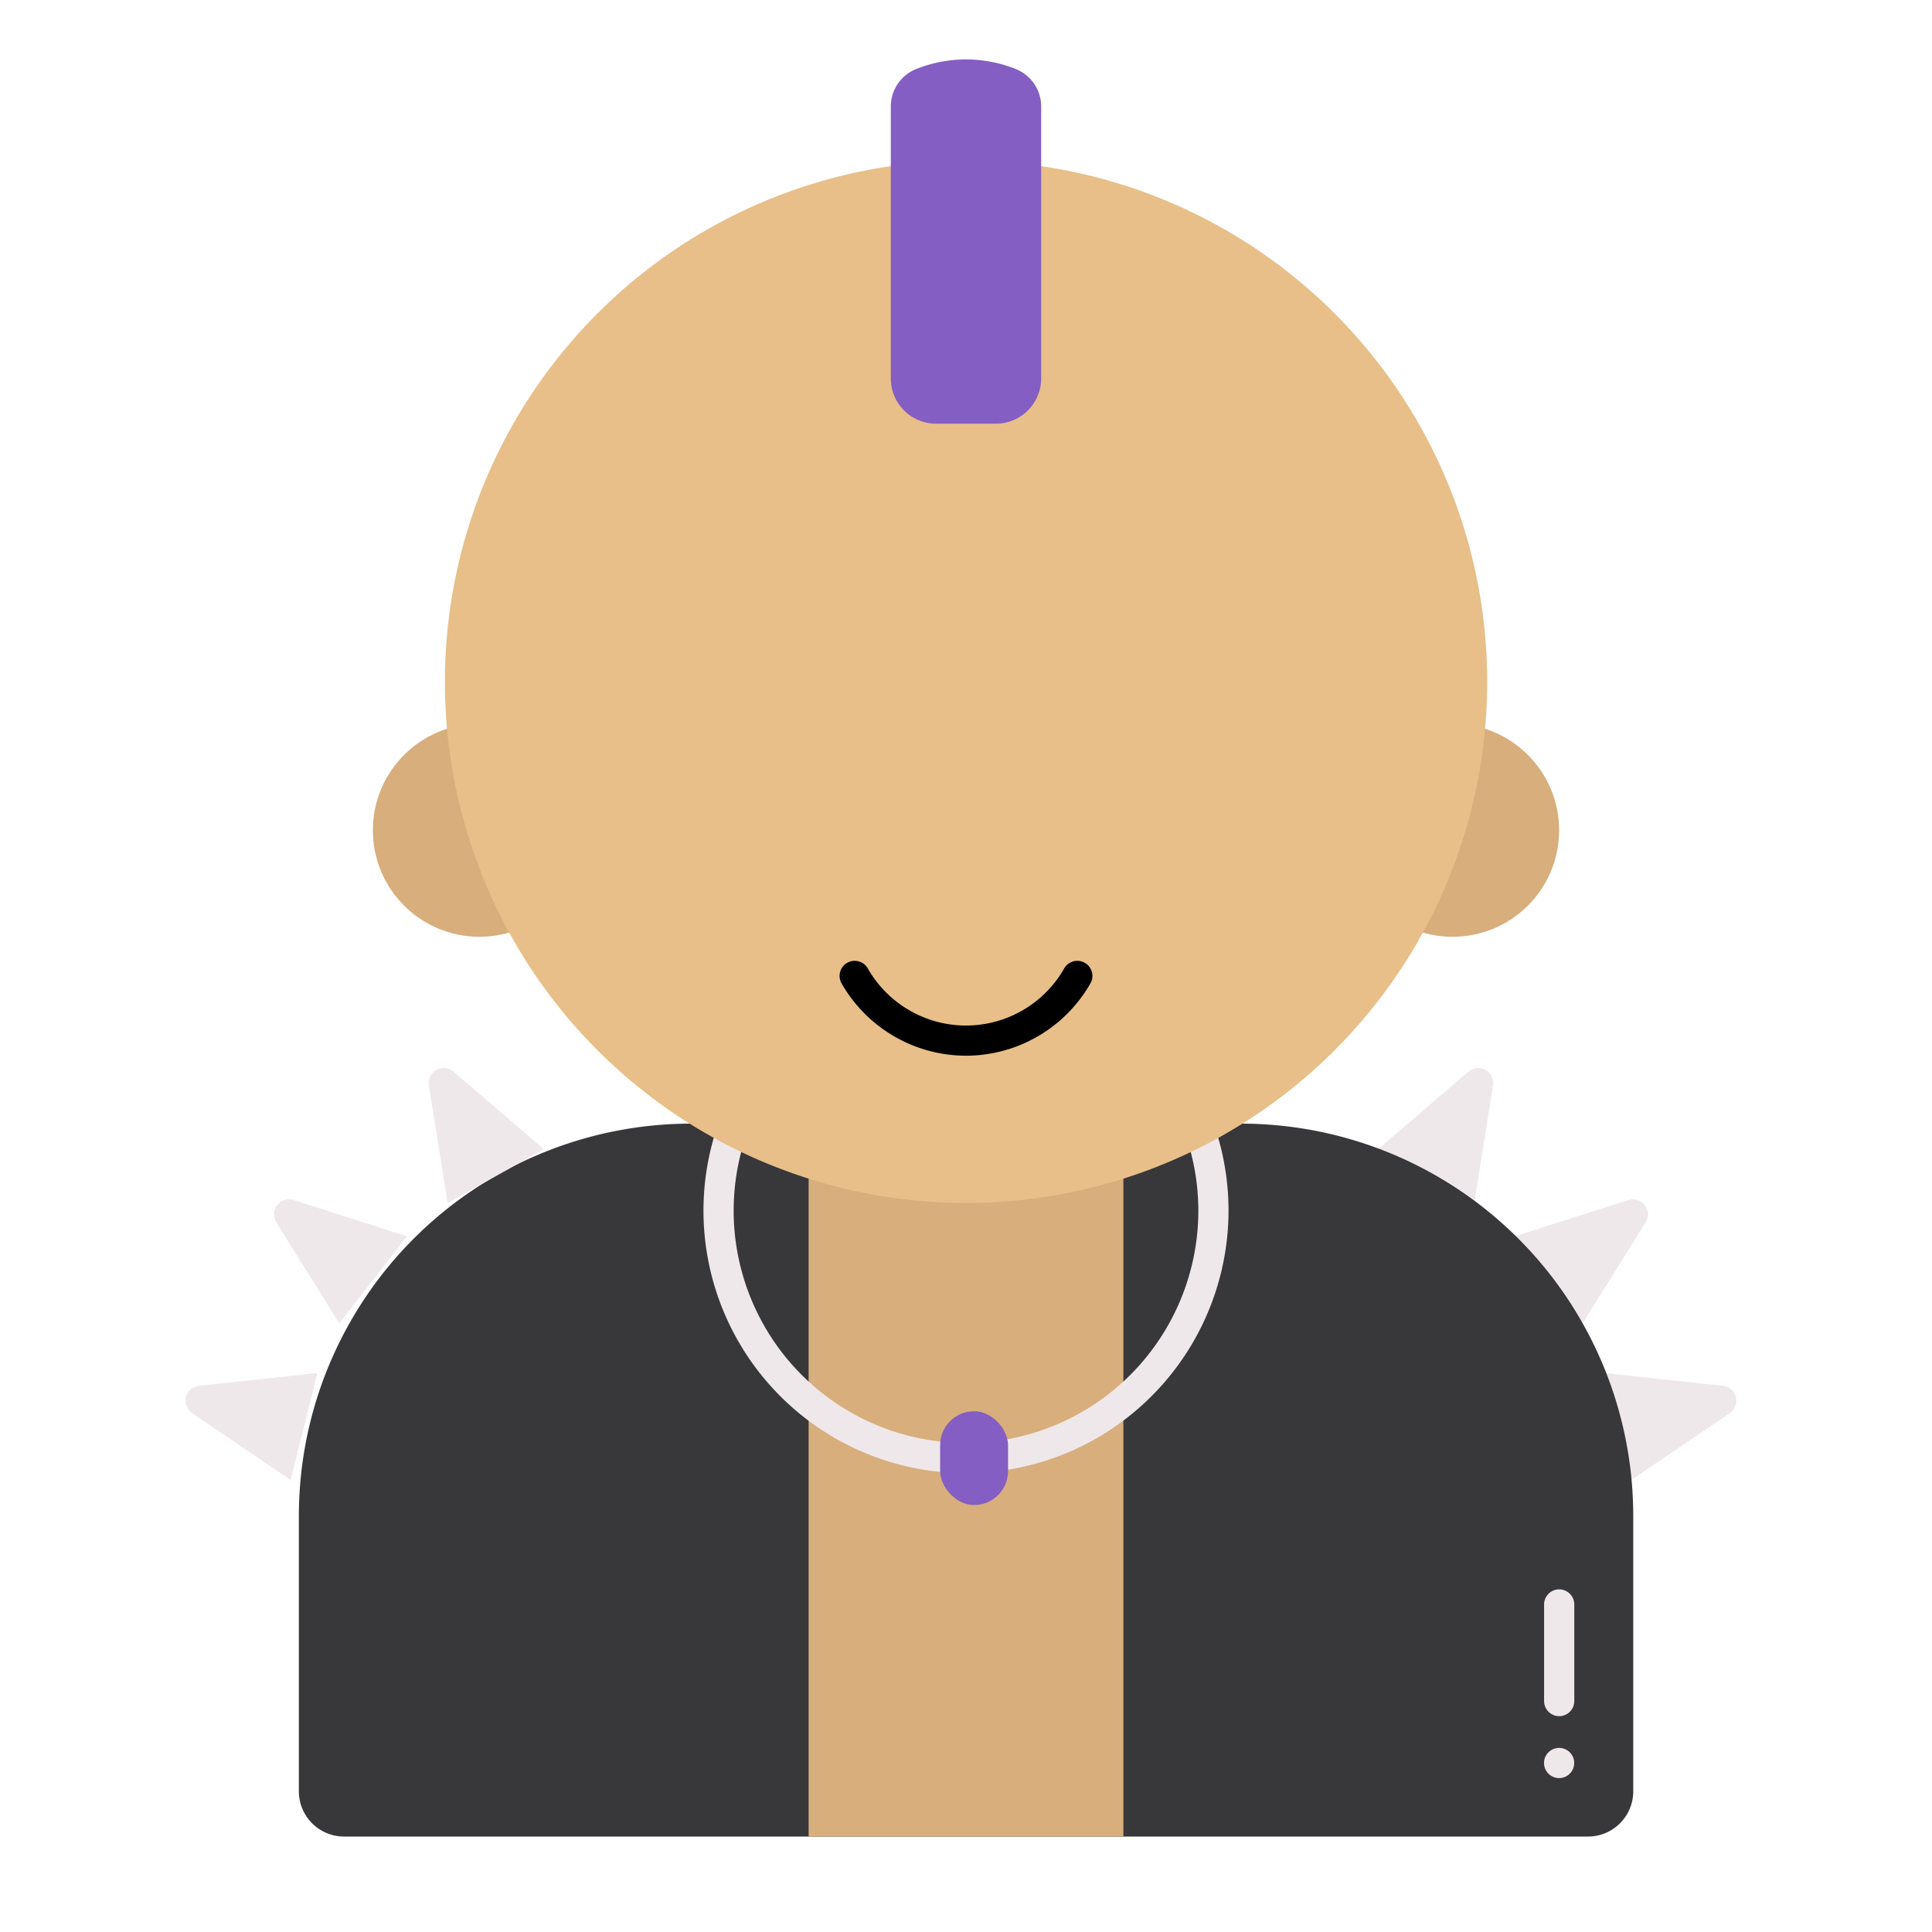 <svg xmlns="http://www.w3.org/2000/svg" viewBox="0 0 128 128"><defs><style>.cls-1{fill:#efe8ea;}.cls-2{fill:#38373a;}.cls-3{fill:#d8ae7c;}.cls-4{fill:#e8bf89;}.cls-5{fill:#845ec2;}</style></defs><title>57.0color</title><g id="rocker"><path class="cls-1" d="M97.674,79.709l-6.38-3.57L97.281,71a1,1,0,0,1,1.638.917Z"/><path class="cls-1" d="M104.852,87.677l-4.488-5.771,7.513-2.4a1,1,0,0,1,1.153,1.482Z"/><path class="cls-1" d="M108.07,98.06,106.3,90.967l7.842.843a1,1,0,0,1,.455,1.822Z"/><path class="cls-2" d="M22.793,121.677h82.414a3,3,0,0,0,3-3V100.443a26,26,0,0,0-26-26H45.8a26,26,0,0,0-26,26l0,18.238A3,3,0,0,0,22.793,121.677Z"/><path class="cls-1" d="M29.657,79.709l6.38-3.57L30.051,71a1,1,0,0,0-1.638.917Z"/><path class="cls-1" d="M22.48,87.677l4.488-5.771-7.513-2.4A1,1,0,0,0,18.3,80.987Z"/><path class="cls-1" d="M19.261,98.06l1.77-7.093-7.843.843a1,1,0,0,0-.454,1.822Z"/><path class="cls-1" d="M103.3,113.7a1,1,0,0,1-1-1V106.3a1,1,0,0,1,2,0V112.7A1,1,0,0,1,103.3,113.7Z"/><circle class="cls-1" cx="103.295" cy="116.803" r="1"/><rect class="cls-3" x="53.573" y="71.818" width="20.854" height="49.859"/><path class="cls-1" d="M64,97.6A17.393,17.393,0,1,1,81.393,80.211,17.413,17.413,0,0,1,64,97.6Zm0-32.786A15.393,15.393,0,1,0,79.393,80.211,15.411,15.411,0,0,0,64,64.818Z"/><circle class="cls-3" cx="31.762" cy="55.007" r="7.058"/><circle class="cls-3" cx="96.238" cy="55.007" r="7.058"/><path class="cls-4" d="M64,10.647A34.527,34.527,0,1,0,98.531,45.178,34.531,34.531,0,0,0,64,10.647Z"/><path d="M64,69.944a9.512,9.512,0,0,1-8.244-4.792,1,1,0,0,1,1.738-.99,7.487,7.487,0,0,0,13.012,0,1,1,0,0,1,1.738.99A9.512,9.512,0,0,1,64,69.944Z"/><path class="cls-5" d="M65.982,28.071H62.018a3,3,0,0,1-3-3V7.055a2.671,2.671,0,0,1,1.675-2.478h0a8.872,8.872,0,0,1,6.612,0h0a2.671,2.671,0,0,1,1.675,2.478V25.071A3,3,0,0,1,65.982,28.071Z"/><rect class="cls-5" x="62.286" y="93.497" width="4.5" height="6.214" rx="2.25"/></g></svg>